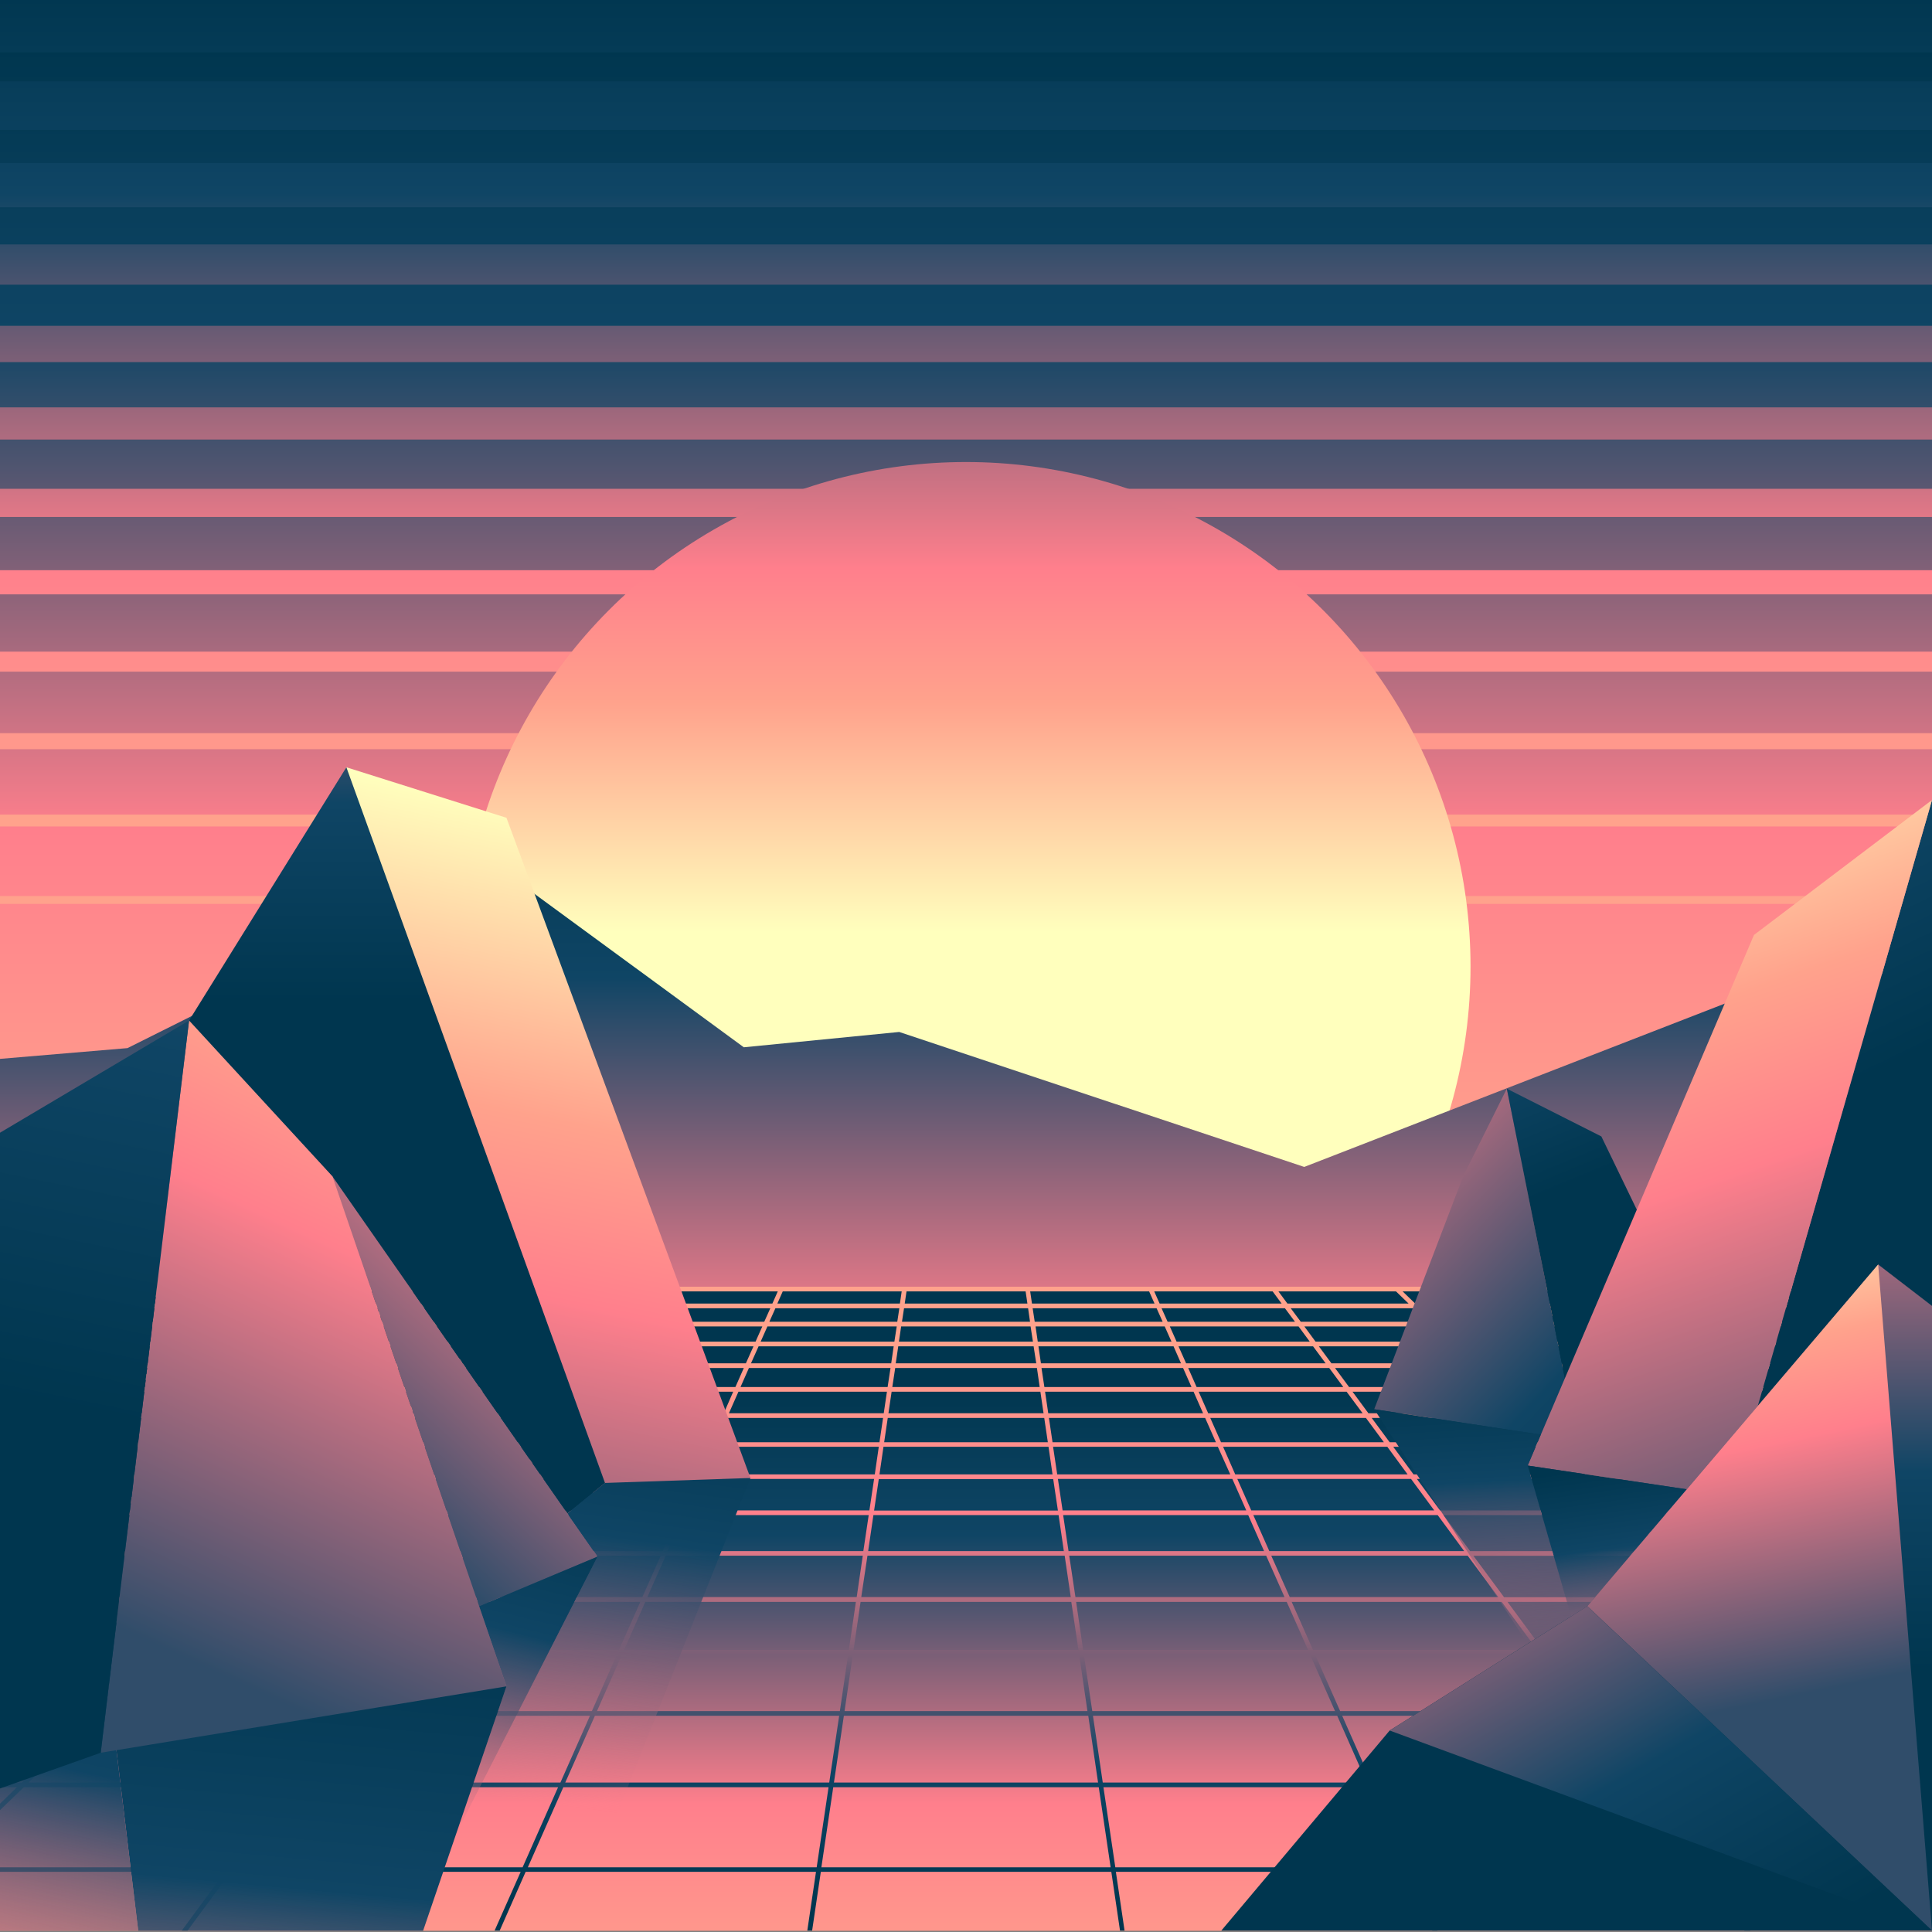 <?xml version="1.0" encoding="utf-8"?>
<!-- Generator: Adobe Illustrator 19.0.0, SVG Export Plug-In . SVG Version: 6.00 Build 0)  -->
<svg version="1.1" id="Layer_1" xmlns="http://www.w3.org/2000/svg" xmlns:xlink="http://www.w3.org/1999/xlink" x="0px" y="0px"
	 width="1400px" height="1400px" viewBox="0 0 1400 1400" enable-background="new 0 0 1400 1400" xml:space="preserve">
<rect x="0" y="0" width="1400" height="1400" fill="#808080" stroke="none"/>
<g id="XMLID_1_">
	<linearGradient id="XMLID_3_" gradientUnits="userSpaceOnUse" x1="700" y1="852.011" x2="700" y2="34.843">
		<stop  offset="0" style="stop-color:#FFA28C"/>
		<stop  offset="0.306" style="stop-color:#FF7F8C"/>
		<stop  offset="0.748" style="stop-color:#0F4565"/>
		<stop  offset="1" style="stop-color:#00364F"/>
	</linearGradient>
	<rect id="XMLID_2144_" fill="url(#XMLID_3_)" width="1400" height="1399"/>
	<g id="XMLID_40_">
		<linearGradient id="XMLID_4_" gradientUnits="userSpaceOnUse" x1="700" y1="592.011" x2="700" y2="-12.32">
			<stop  offset="0" style="stop-color:#FFA28C"/>
			<stop  offset="0.306" style="stop-color:#FF7F8C"/>
			<stop  offset="0.748" style="stop-color:#0F4565"/>
			<stop  offset="1" style="stop-color:#00364F"/>
		</linearGradient>
		<rect id="XMLID_41_" x="0" y="0" fill="url(#XMLID_4_)" width="1400" height="38"/>
		<linearGradient id="XMLID_5_" gradientUnits="userSpaceOnUse" x1="700" y1="592.011" x2="700" y2="-12.32">
			<stop  offset="0" style="stop-color:#FFA28C"/>
			<stop  offset="0.306" style="stop-color:#FF7F8C"/>
			<stop  offset="0.748" style="stop-color:#0F4565"/>
			<stop  offset="1" style="stop-color:#00364F"/>
		</linearGradient>
		<rect id="XMLID_55_" x="0" y="59" fill="url(#XMLID_5_)" width="1400" height="35.1"/>
		<linearGradient id="XMLID_6_" gradientUnits="userSpaceOnUse" x1="700" y1="592.011" x2="700" y2="-12.32">
			<stop  offset="0" style="stop-color:#FFA28C"/>
			<stop  offset="0.306" style="stop-color:#FF7F8C"/>
			<stop  offset="0.748" style="stop-color:#0F4565"/>
			<stop  offset="1" style="stop-color:#00364F"/>
		</linearGradient>
		<rect id="XMLID_294_" x="0" y="118.1" fill="url(#XMLID_6_)" width="1400" height="32.1"/>
		<linearGradient id="XMLID_7_" gradientUnits="userSpaceOnUse" x1="700" y1="592.011" x2="700" y2="-12.32">
			<stop  offset="0" style="stop-color:#FFA28C"/>
			<stop  offset="0.306" style="stop-color:#FF7F8C"/>
			<stop  offset="0.748" style="stop-color:#0F4565"/>
			<stop  offset="1" style="stop-color:#00364F"/>
		</linearGradient>
		<rect id="XMLID_806_" x="0" y="177.1" fill="url(#XMLID_7_)" width="1400" height="29.2"/>
		<linearGradient id="XMLID_8_" gradientUnits="userSpaceOnUse" x1="700" y1="592.011" x2="700" y2="-12.32">
			<stop  offset="0" style="stop-color:#FFA28C"/>
			<stop  offset="0.306" style="stop-color:#FF7F8C"/>
			<stop  offset="0.748" style="stop-color:#0F4565"/>
			<stop  offset="1" style="stop-color:#00364F"/>
		</linearGradient>
		<rect id="XMLID_807_" x="0" y="236.1" fill="url(#XMLID_8_)" width="1400" height="26.3"/>
		<linearGradient id="XMLID_9_" gradientUnits="userSpaceOnUse" x1="700" y1="592.011" x2="700" y2="-12.32">
			<stop  offset="0" style="stop-color:#FFA28C"/>
			<stop  offset="0.306" style="stop-color:#FF7F8C"/>
			<stop  offset="0.748" style="stop-color:#0F4565"/>
			<stop  offset="1" style="stop-color:#00364F"/>
		</linearGradient>
		<rect id="XMLID_811_" x="0" y="295.2" fill="url(#XMLID_9_)" width="1400" height="23.3"/>
		<linearGradient id="XMLID_10_" gradientUnits="userSpaceOnUse" x1="700" y1="592.011" x2="700" y2="-12.32">
			<stop  offset="0" style="stop-color:#FFA28C"/>
			<stop  offset="0.306" style="stop-color:#FF7F8C"/>
			<stop  offset="0.748" style="stop-color:#0F4565"/>
			<stop  offset="1" style="stop-color:#00364F"/>
		</linearGradient>
		<rect id="XMLID_812_" x="0" y="354.2" fill="url(#XMLID_10_)" width="1400" height="20.4"/>
		<linearGradient id="XMLID_11_" gradientUnits="userSpaceOnUse" x1="700" y1="592.011" x2="700" y2="-12.32">
			<stop  offset="0" style="stop-color:#FFA28C"/>
			<stop  offset="0.306" style="stop-color:#FF7F8C"/>
			<stop  offset="0.748" style="stop-color:#0F4565"/>
			<stop  offset="1" style="stop-color:#00364F"/>
		</linearGradient>
		<rect id="XMLID_813_" x="0" y="413.2" fill="url(#XMLID_11_)" width="1400" height="17.5"/>
		<linearGradient id="XMLID_12_" gradientUnits="userSpaceOnUse" x1="700" y1="592.011" x2="700" y2="-12.32">
			<stop  offset="0" style="stop-color:#FFA28C"/>
			<stop  offset="0.306" style="stop-color:#FF7F8C"/>
			<stop  offset="0.748" style="stop-color:#0F4565"/>
			<stop  offset="1" style="stop-color:#00364F"/>
		</linearGradient>
		<rect id="XMLID_814_" x="0" y="472.2" fill="url(#XMLID_12_)" width="1400" height="14.5"/>
		<linearGradient id="XMLID_13_" gradientUnits="userSpaceOnUse" x1="700" y1="592.011" x2="700" y2="-12.32">
			<stop  offset="0" style="stop-color:#FFA28C"/>
			<stop  offset="0.306" style="stop-color:#FF7F8C"/>
			<stop  offset="0.748" style="stop-color:#0F4565"/>
			<stop  offset="1" style="stop-color:#00364F"/>
		</linearGradient>
		<rect id="XMLID_815_" x="0" y="531.3" fill="url(#XMLID_13_)" width="1400" height="11.6"/>
		<linearGradient id="XMLID_14_" gradientUnits="userSpaceOnUse" x1="700" y1="592.011" x2="700" y2="-12.32">
			<stop  offset="0" style="stop-color:#FFA28C"/>
			<stop  offset="0.306" style="stop-color:#FF7F8C"/>
			<stop  offset="0.748" style="stop-color:#0F4565"/>
			<stop  offset="1" style="stop-color:#00364F"/>
		</linearGradient>
		<rect id="XMLID_816_" x="0" y="590.3" fill="url(#XMLID_14_)" width="1400" height="8.6"/>
		<linearGradient id="XMLID_15_" gradientUnits="userSpaceOnUse" x1="700" y1="592.011" x2="700" y2="-12.32">
			<stop  offset="0" style="stop-color:#FFA28C"/>
			<stop  offset="0.306" style="stop-color:#FF7F8C"/>
			<stop  offset="0.748" style="stop-color:#0F4565"/>
			<stop  offset="1" style="stop-color:#00364F"/>
		</linearGradient>
		<rect id="XMLID_817_" x="0" y="649.3" fill="url(#XMLID_15_)" width="1400" height="5.7"/>
	</g>
	<linearGradient id="XMLID_16_" gradientUnits="userSpaceOnUse" x1="700" y1="675.722" x2="700" y2="159.298">
		<stop  offset="0" style="stop-color:#FFFFBD"/>
		<stop  offset="0.323" style="stop-color:#FFA28C"/>
		<stop  offset="0.511" style="stop-color:#FF7F8C"/>
		<stop  offset="1" style="stop-color:#304D6A"/>
	</linearGradient>
	<circle id="XMLID_292_" fill="url(#XMLID_16_)" cx="700" cy="700.4" r="365.6"/>
	<linearGradient id="XMLID_17_" gradientUnits="userSpaceOnUse" x1="700" y1="1154.011" x2="700" y2="558.011">
		<stop  offset="0" style="stop-color:#FFA28C"/>
		<stop  offset="0.306" style="stop-color:#FF7F8C"/>
		<stop  offset="0.748" style="stop-color:#0F4565"/>
		<stop  offset="1" style="stop-color:#00364F"/>
	</linearGradient>
	<polygon id="XMLID_138_" fill="url(#XMLID_17_)" points="1400,711.9 1400,932.4 0,932.4 0,767.3 92.4,759.5 246.7,682.4     298.8,687.7 375,638.7 539,758.9 651.6,747.8 945.1,845.6 1321.8,699.3  "/>
	<linearGradient id="XMLID_18_" gradientUnits="userSpaceOnUse" x1="700" y1="1442.011" x2="700" y2="1001.339">
		<stop  offset="0" style="stop-color:#FFA28C"/>
		<stop  offset="0.306" style="stop-color:#FF7F8C"/>
		<stop  offset="0.748" style="stop-color:#0F4565"/>
		<stop  offset="1" style="stop-color:#00364F"/>
	</linearGradient>
	<rect id="XMLID_2791_" x="0" y="932.4" fill="url(#XMLID_18_)" width="1400" height="466.6"/>
	<g id="XMLID_291_">
		<defs>
			<rect id="XMLID_290_" width="1400" height="1399"/>
		</defs>
		<clipPath id="XMLID_19_">
			<use xlink:href="#XMLID_290_"  overflow="visible"/>
		</clipPath>
		<linearGradient id="XMLID_20_" gradientUnits="userSpaceOnUse" x1="700" y1="974.493" x2="700" y2="1382.893">
			<stop  offset="0" style="stop-color:#FFA28C"/>
			<stop  offset="0.306" style="stop-color:#FF7F8C"/>
			<stop  offset="0.748" style="stop-color:#0F4565"/>
			<stop  offset="1" style="stop-color:#00364F"/>
		</linearGradient>
		<path id="XMLID_2158_" clip-path="url(#XMLID_19_)" fill="url(#XMLID_20_)" d="M1548,932.5l-0.6,1.6v-1.7h-1695v1.7l-0.6-1.6     L-2525.4,1780l0.6,1.6v1.7h6449.7v-1.7l0.6-1.6L1548,932.5z M3500.2,1632h-285.7l-278.1-110.8h253L3500.2,1632z M770,1094.5     l-3.4-22.8H893l10.1,22.8H770z M904.5,1097.9l11.5,26.1H774.3l-3.9-26.1H904.5z M767.1,1097.9l3.8,26.1H629.1l3.8-26.1H767.1z      M630,1094.5H497l10.1-22.8h126.3L630,1094.5z M629.5,1097.9l-3.9,26.1H483.9l11.5-26.1H629.5z M625.2,1127.3l-4.4,30H469.1     l13.3-30H625.2z M628.6,1127.3h142.9l4.4,30H624.1L628.6,1127.3z M774.8,1127.3h142.7l13.3,30H779.3L774.8,1127.3z M921.2,1127.3     h142.3l22.2,30H934.6L921.2,1127.3z M919.8,1124l-11.6-26.1h133.6l19.2,26.1H919.8z M906.7,1094.5l-10.1-22.8h125.9l16.8,22.8     H906.7z M895.1,1068.4l-8.8-20h119l14.7,20H895.1z M891.5,1068.4H766.1l-3-20h119.4L891.5,1068.4z M763.2,1071.8l3.4,22.8H633.4     l3.4-22.8H763.2z M633.9,1068.4H508.6l8.8-20h119.4L633.9,1068.4z M504.9,1068.4H379.9l14.7-20h119L504.9,1068.4z M503.4,1071.8     l-10.1,22.8H360.6l16.8-22.8H503.4z M491.8,1097.9l-11.6,26.1H338.9l19.2-26.1H491.8z M478.8,1127.3l-13.3,30H314.3l22.2-30H478.8     z M464,1160.8l-15.5,34.9H286l25.8-34.9H464z M467.6,1160.8h152.6l-5.1,34.9H452.2L467.6,1160.8z M623.6,1160.8h152.7l5.2,34.9     h-163L623.6,1160.8z M779.8,1160.8h152.6l15.5,34.9H784.9L779.8,1160.8z M936,1160.8h152.2l25.8,34.9H951.5L936,1160.8z      M1092.4,1160.8H1244l36.1,34.9h-161.9L1092.4,1160.8z M1089.9,1157.4l-22.2-30h141.8l31,30H1089.9z M1065.3,1124l-19.2-26.1     h133.1l26.9,26.1H1065.3z M1043.5,1094.5l-16.8-22.8h125.3l23.5,22.8H1043.5z M1024.3,1068.4l-14.7-20H1128l20.6,20H1024.3z      M1007,1045.1l-13-17.6h112.3l18.2,17.6H1007z M1002.8,1045.1h-118l-7.8-17.6h112.8L1002.8,1045.1z M881.1,1045.1H762.7l-2.6-17.6     h113.2L881.1,1045.1z M762.7,1068.4H637.3l2.9-20h119.6L762.7,1068.4z M637.3,1045.1H518.9l7.8-17.6h113.2L637.3,1045.1z      M515.2,1045.1h-118l13-17.6H523L515.2,1045.1z M393,1045.1H275.5l18.2-17.6H406L393,1045.1z M390.5,1048.5l-14.7,20H251.4     l20.6-20H390.5z M373.3,1071.8l-16.8,22.8H224.4l23.5-22.8H373.3z M354,1097.9l-19.2,26.1H194l26.9-26.1H354z M332.3,1127.3     l-22.2,30H159.5l31.1-30H332.3z M307.6,1160.8l-25.8,34.9H119.9l36.1-34.9H307.6z M279.3,1199l-30.2,40.9h-175l42.3-40.9H279.3z      M283.5,1199H447l-18.1,40.9H253.3L283.5,1199z M450.7,1199h163.9l-6,40.9H432.6L450.7,1199z M618,1199h164l6,40.9H612L618,1199z      M785.4,1199h163.9l18.1,40.9H791.5L785.4,1199z M953,1199h163.5l30.2,40.9H971.1L953,1199z M1120.7,1199h162.9l42.3,40.9h-175     L1120.7,1199z M1288.4,1199h162.2l54.3,40.9h-174.3L1288.4,1199z M1285,1195.6l-36.1-34.9h150.9l0.2,0.2l46.1,34.7H1285z      M1245.4,1157.4l-31-30h141l39.9,30H1245.4z M1210.9,1124l-26.9-26.1h132.3l34.6,26.1H1210.9z M1180.5,1094.5l-23.5-22.8h124.6     l30.2,22.8H1180.5z M1153.5,1068.4l-20.6-20h117.7l26.5,20H1153.5z M1129.3,1045.1l-18.2-17.6h111.5l23.4,17.6H1129.3z      M1107.7,1024.1l-16.1-15.6h105.9l20.7,15.6H1107.7z M1102.8,1024.1H991.6l-11.5-15.6h106.7L1102.8,1024.1z M987.4,1024.1H875.5     l-6.9-15.6h107.2L987.4,1024.1z M871.8,1024.1H759.6l-2.3-15.6h107.6L871.8,1024.1z M759.3,1045.1H640.7l2.6-17.6h113.4     L759.3,1045.1z M640.4,1024.1H528.2l6.9-15.6h107.6L640.4,1024.1z M524.5,1024.1H412.6l11.5-15.6h107.2L524.5,1024.1z      M408.5,1024.1H297.2l16.1-15.6H420L408.5,1024.1z M292.3,1024.1H181.8l20.7-15.6h105.9L292.3,1024.1z M288.9,1027.5l-18.2,17.6     H153.9l23.4-17.6H288.9z M267.2,1048.5l-20.6,20H122.9l26.5-20H267.2z M243.1,1071.8l-23.5,22.8H88.2l30.2-22.8H243.1z      M216.1,1097.9l-26.9,26.1h-140l34.6-26.1H216.1z M185.6,1127.3l-31,30H4.7l39.9-30H185.6z M151.1,1160.8l-36.1,34.9H-46.1     L0,1160.9l0.2-0.2H151.1z M111.6,1199l-42.3,40.9H-105l54.3-40.9H111.6z M65.8,1243.3l-50,48.4h-189.6l64.3-48.4H65.8z      M70.7,1243.3h176l-35.7,48.4H20.6L70.7,1243.3z M250.9,1243.3h176.6l-21.4,48.4H215.1L250.9,1243.3z M431.1,1243.3h177l-7.2,48.4     H409.6L431.1,1243.3z M611.5,1243.3h177.1l7.1,48.4H604.3L611.5,1243.3z M792,1243.3h177l21.4,48.4H799.1L792,1243.3z      M972.6,1243.3h176.6l35.7,48.4H994L972.6,1243.3z M1153.3,1243.3h176l50,48.4h-190.3L1153.3,1243.3z M1334.2,1243.3h175.3     l64.3,48.4h-189.6L1334.2,1243.3z M1515,1243.3h174.5l78.6,48.4h-188.8L1515,1243.3z M1510.6,1239.9l-54.3-40.9h161.4l66.4,40.9     H1510.6z M1451.8,1195.6l-46.4-34.9h150.1l56.7,34.9H1451.8z M1400.9,1157.4l-0.9-0.7l-39-29.4h140.2l48.8,30H1400.9z      M1356.5,1124l-34.6-26.1h131.6l42.3,26.1H1356.5z M1317.4,1094.5l-30.2-22.8H1411l36.9,22.8H1317.4z M1282.7,1068.4l-26.5-20h117     l26.9,16.6l5.5,3.4H1282.7z M1251.7,1045.1l-23.4-17.6H1339l28.6,17.6H1251.7z M1223.8,1024.1l-20.7-15.6h105.2l25.3,15.6H1223.8z      M1198.6,1005.1l-18.4-13.8h100.1l22.5,13.8H1198.6z M1193,1005.1h-105l-14.3-13.8h100.9L1193,1005.1z M1083.2,1005.1H977.6     l-10.2-13.8h101.6L1083.2,1005.1z M973.4,1005.1H867.1l-6.1-13.8h102.2L973.4,1005.1z M863.4,1005.1H756.8l-2.1-13.8h102.6     L863.4,1005.1z M756.2,1024.1H643.8l2.3-15.6h107.8L756.2,1024.1z M643.2,1005.1H536.6l6.1-13.8h102.6L643.2,1005.1z      M532.9,1005.1H426.6l10.2-13.8H539L532.9,1005.1z M422.5,1005.1H316.8l14.3-13.8h101.6L422.5,1005.1z M311.9,1005.1H207     l18.4-13.8h100.9L311.9,1005.1z M201.4,1005.1H97.2l22.5-13.8h100.1L201.4,1005.1z M196.9,1008.5l-20.7,15.6H66.4l25.3-15.6H196.9     z M171.7,1027.5l-23.4,17.6h-116l28.6-17.6H171.7z M143.8,1048.5l-26.5,20H-5.5L0,1065l26.9-16.6H143.8z M112.8,1071.8l-30.2,22.8     H-48l36.9-22.8H112.8z M78.1,1097.9L43.5,1124H-95.8l42.3-26.1H78.1z M39,1127.3l-39,29.4l-0.9,0.7H-150l48.8-30H39z M-5.4,1160.8     l-46.4,34.9h-160.4l56.7-34.9H-5.4z M-56.2,1199l-54.3,40.9h-173.5l66.4-40.9H-56.2z M-115,1243.3l-64.3,48.4h-188.8l78.6-48.4     H-115z M-183.9,1295.1l-77.1,58h-206.9l94.2-58H-183.9z M-178.2,1295.1H12.3L0,1307l-47.6,46.1h-207.7L-178.2,1295.1z M0,1311.7     l17.2-16.6h191.3l-42.8,58H-42.8L0,1311.7z M212.6,1295.1h191.8l-25.7,58h-209L212.6,1295.1z M408.2,1295.1h192.2l-8.6,58H382.5     L408.2,1295.1z M603.8,1295.1h192.4l8.6,58H595.2L603.8,1295.1z M799.6,1295.1h192.2l25.7,58H808.2L799.6,1295.1z M995.5,1295.1     h191.8l42.8,58h-209L995.5,1295.1z M1191.6,1295.1h191.3l17.2,16.6l42.8,41.4h-208.4L1191.6,1295.1z M1400,1307l-12.3-11.9h190.6     l77.1,58h-207.7L1400,1307z M1583.9,1295.1h189.8l94.2,58H1661L1583.9,1295.1z M1780.1,1295.1H1969l111.4,58h-206.1L1780.1,1295.1     z M1774.6,1291.7l-78.6-48.4h173.6l92.9,48.4H1774.6z M1690.5,1239.9l-66.4-40.9h160.6l78.5,40.9H1690.5z M1618.6,1195.6     l-56.7-34.9h149.3l67,34.9H1618.6z M1556.5,1157.4l-48.8-30h139.4l57.7,30H1556.5z M1502.2,1124l-42.3-26.1h130.7l50,26.1H1502.2z      M1454.4,1094.5l-36.9-22.8h123l43.7,22.8H1454.4z M1412,1068.4l-12-7.4l-20.5-12.6h116.1l38.3,20H1412z M1374.1,1045.1     l-28.6-17.6h109.9l33.8,17.6H1374.1z M1340,1024.1l-25.3-15.6H1419l29.9,15.6H1340z M1309.2,1005.1l-22.5-13.8h99.2l14,7.3     l12.5,6.5H1309.2z M1281.3,987.9l-20-12.3h94.6l23.7,12.3H1281.3z M1274.8,987.9h-99.1l-16.4-12.3h95.4L1274.8,987.9z      M1170.1,987.9h-99.9l-12.7-12.3h96.2L1170.1,987.9z M1065.4,987.9H964.8l-9.1-12.3h96.9L1065.4,987.9z M960.6,987.9H859.5     l-5.5-12.3h97.5L960.6,987.9z M855.8,987.9H754.3l-1.8-12.3h97.9L855.8,987.9z M753.4,1005.1H646.6l2.1-13.8h102.7L753.4,1005.1z      M645.8,987.9H544.2l5.5-12.3h97.9L645.8,987.9z M540.5,987.9H439.4l9.1-12.3H546L540.5,987.9z M435.2,987.9H334.6l12.7-12.3h96.9     L435.2,987.9z M329.7,987.9h-99.9l16.4-12.3h96.2L329.7,987.9z M224.3,987.9h-99.1l20-12.3h95.4L224.3,987.9z M118.7,987.9H20.5     l23.7-12.3h94.6L118.7,987.9z M113.3,991.3l-22.5,13.8H-12.5L0,998.6l14-7.3H113.3z M85.3,1008.5L60,1024.1H-48.9l29.9-15.6H85.3z      M54.5,1027.5l-28.6,17.6H-89.2l33.8-17.6H54.5z M20.5,1048.5L0,1061l-12,7.4h-122l38.3-20H20.5z M-17.4,1071.8l-36.9,22.8h-129.7     l43.7-22.8H-17.4z M-59.9,1097.9l-42.3,26.1h-138.4l50-26.1H-59.9z M-107.7,1127.3l-48.8,30h-148.3l57.7-30H-107.7z      M-161.9,1160.8l-56.7,34.9h-159.6l67-34.9H-161.9z M-224.1,1199l-66.4,40.9h-172.6l78.5-40.9H-224.1z M-296,1243.3l-78.6,48.4     h-187.9l92.9-48.4H-296z M-380.1,1295.1l-94.2,58h-206.1l111.4-58H-380.1z M-479.8,1356.4l-114.6,70.6h-227.9l135.5-70.6H-479.8z      M-473.3,1356.4h207.9l-93.8,70.6H-588L-473.3,1356.4z M-259.8,1356.4h208.7l-73,70.6h-229.5L-259.8,1356.4z M-46.3,1356.4h209.4     l-31.4,42.6l-20.7,28h-230.2L-46.3,1356.4z M135.9,1399l31.4-42.6h210l-18.9,42.6l-12.4,28H115.2L135.9,1399z M362.1,1399     l18.8-42.6h210.4l-6.3,42.6l-4.1,28H349.7L362.1,1399z M588.5,1399l6.3-42.6h210.5l6.3,42.6l4.1,28H584.3L588.5,1399z M814.9,1399     l-6.3-42.6H1019l18.9,42.6l12.4,28H819.1L814.9,1399z M1041.6,1399l-18.9-42.6h210l31.4,42.6l20.7,28H1054L1041.6,1399z      M1268.3,1399l-31.4-42.6h209.4l72.9,70.6H1289L1268.3,1399z M1451.1,1356.4h208.7l93.8,70.6h-229.5L1451.1,1356.4z      M1665.4,1356.4h207.9L1988,1427h-228.7L1665.4,1356.4z M1879.8,1356.4h207.1l135.5,70.6h-227.9L1879.8,1356.4z M2094.1,1356.4     h206.2l156.3,70.6h-227L2094.1,1356.4z M2087.6,1353.1l-111.4-58h188l128.5,58H2087.6z M1969.8,1291.7l-92.9-48.4h172.7     l107.2,48.4H1969.8z M1870.4,1239.9L1792,1199h159.7l90.6,40.9H1870.4z M1785.5,1195.6l-67-34.9h148.4l77.3,34.9H1785.5z      M1712,1157.4l-57.7-30h138.5l66.5,30H1712z M1647.9,1124l-50-26.1h129.8l57.7,26.1H1647.9z M1591.4,1094.5l-43.7-22.8h122.1     l50.4,22.8H1591.4z M1541.3,1068.4l-38.3-20h115.2l44.2,20H1541.3z M1496.5,1045.1l-33.8-17.6h109l39,17.6H1496.5z M1456.2,1024.1     l-29.9-15.6h103.4l34.5,15.6H1456.2z M1419.8,1005.1l-19.8-10.3l-6.7-3.5h98.4l30.7,13.8H1419.8z M1386.8,987.9l-23.7-12.3h93.7     l27.3,12.3H1386.8z M1356.7,972.2l-21.1-11h89.5l24.4,11H1356.7z M1349.4,972.2h-93.6l-17.9-11h90.3L1349.4,972.2z M1249.3,972.2     h-94.5l-14.6-11h91.2L1249.3,972.2z M1149.3,972.2H1054l-11.4-11h92L1149.3,972.2z M1049.2,972.2h-95.9l-8.1-11h92.7L1049.2,972.2     z M949.1,972.2h-96.5l-4.9-11h93.3L949.1,972.2z M848.9,972.2h-96.9l-1.6-11H844L848.9,972.2z M750.9,987.9H649.1l1.8-12.3H749     L750.9,987.9z M648.1,972.2h-96.9l4.9-11h93.7L648.1,972.2z M547.5,972.2h-96.5l8.1-11h93.3L547.5,972.2z M446.8,972.2h-95.9     l11.4-11h92.7L446.8,972.2z M346,972.2h-95.2l14.6-11h92L346,972.2z M245.1,972.2h-94.5l17.9-11h91.2L245.1,972.2z M144.2,972.2     H50.6l21.1-11h90.3L144.2,972.2z M43.4,972.2h-92.7l24.4-11h89.5L43.4,972.2z M36.9,975.6l-23.7,12.3h-97.4l27.3-12.3H36.9z      M6.7,991.3L0,994.8l-19.8,10.3h-102.4l30.7-13.8H6.7z M-26.3,1008.5l-29.9,15.6h-108l34.5-15.6H-26.3z M-62.7,1027.5l-33.8,17.6     h-114.2l39-17.6H-62.7z M-102.9,1048.5l-38.3,20h-121.1l44.2-20H-102.9z M-147.7,1071.8l-43.7,22.8h-128.8l50.4-22.8H-147.7z      M-197.9,1097.9l-50,26.1h-137.5l57.7-26.1H-197.9z M-254.4,1127.3l-57.7,30h-147.4l66.5-30H-254.4z M-318.5,1160.8l-67,34.9     h-158.7l77.3-34.9H-318.5z M-391.9,1199l-78.5,40.9h-171.8l90.6-40.9H-391.9z M-476.9,1243.3l-92.9,48.4h-187l107.2-48.4H-476.9z      M-576.3,1295.1l-111.4,58h-205.2l128.5-58H-576.3z M-694.1,1356.4l-135.5,70.6h-227l156.3-70.6H-694.1z M-836,1430.4l-167.8,87.4     h-253.8l193.7-87.4H-836z M-828.8,1430.4h228.9l-142,87.4h-254.7L-828.8,1430.4z M-593.4,1430.4h229.7l-116.2,87.4h-255.6     L-593.4,1430.4z M-358.1,1430.4h230.5l-90.4,87.4h-256.3L-358.1,1430.4z M-122.7,1430.4h231.2L44,1517.8h-257.1L-122.7,1430.4z      M112.7,1430.4h231.8l-38.7,87.4H48.2L112.7,1430.4z M348.2,1430.4h232.2l-12.9,87.4h-258L348.2,1430.4z M583.8,1430.4h232.3     l12.9,87.4H570.9L583.8,1430.4z M819.6,1430.4h232.2l38.7,87.4h-258L819.6,1430.4z M1055.5,1430.4h231.8l64.5,87.4h-257.6     L1055.5,1430.4z M1291.5,1430.4h231.2l90.4,87.4H1356L1291.5,1430.4z M1527.6,1430.4h230.5l116.2,87.4h-256.3L1527.6,1430.4z      M1763.7,1430.4h229.7l142,87.4h-255.6L1763.7,1430.4z M1999.9,1430.4h228.9l167.8,87.4h-254.7L1999.9,1430.4z M2236,1430.4h228     l193.7,87.4h-253.8L2236,1430.4z M2472.3,1430.4h227.1l219.5,87.4h-252.9L2472.3,1430.4z M2464.8,1427l-156.3-70.6h205.3     l177.1,70.6H2464.8z M2301,1353.1l-128.5-58h187.1l145.6,58H2301z M2165,1291.7l-107.2-48.4h171.9l121.5,48.4H2165z      M2050.4,1239.9l-90.5-40.9h158.8l102.6,40.9H2050.4z M1952.4,1195.6l-77.3-34.9h147.5l87.6,34.9H1952.4z M1867.6,1157.4l-66.5-30     h137.6l75.4,30H1867.6z M1793.6,1124l-57.7-26.1h128.9l65.4,26.1H1793.6z M1728.4,1094.5l-50.4-22.8h121.2l57.1,22.8H1728.4z      M1670.6,1068.4l-44.2-20h114.3l50.1,20H1670.6z M1618.9,1045.1l-39-17.6H1688l44.2,17.6H1618.9z M1572.5,1024.1l-34.5-15.6h102.5     l39.1,15.6H1572.5z M1530.5,1005.1l-30.7-13.8h97.4l34.7,13.8H1530.5z M1492.3,987.9l-27.3-12.3h92.8l31,12.3H1492.3z      M1457.6,972.2l-24.4-11h88.6l27.6,11H1457.6z M1425.7,957.8l-21.8-9.8h84.6l24.7,9.8H1425.7z M1417.5,957.8H1329l-18.9-9.8h85.6     l4.3,1.9L1417.5,957.8z M1321.8,957.8h-89.4l-16-9.8h86.5L1321.8,957.8z M1226,957.8h-90.2l-13.1-9.8h87.3L1226,957.8z      M1130.2,957.8h-91L1029,948h88.1L1130.2,957.8z M1034.3,957.8h-91.7l-7.3-9.8h88.8L1034.3,957.8z M938.4,957.8h-92.3l-4.4-9.8     h89.4L938.4,957.8z M842.5,957.8h-92.7l-1.5-9.8h89.8L842.5,957.8z M748.5,972.2h-97.1l1.6-11h93.8L748.5,972.2z M650.2,957.8     h-92.7l4.4-9.8h89.8L650.2,957.8z M553.8,957.8h-92.3l7.3-9.8h89.4L553.8,957.8z M457.4,957.8h-91.7l10.2-9.8h88.8L457.4,957.8z      M360.8,957.8h-91l13.1-9.8H371L360.8,957.8z M264.2,957.8H174l16-9.8h87.3L264.2,957.8z M167.6,957.8H78.3l18.9-9.8h86.5     L167.6,957.8z M71,957.8h-88.5L0,949.9l4.3-1.9h85.6L71,957.8z M-25.7,957.8h-87.6l24.7-9.8h84.7L-25.7,957.8z M-33.2,961.2     l-24.4,11h-91.8l27.6-11H-33.2z M-65,975.6l-27.3,12.3h-96.4l30.9-12.3H-65z M-99.8,991.3l-30.7,13.8H-232l34.7-13.8H-99.8z      M-137.9,1008.5l-34.5,15.6h-107.1l39.1-15.6H-137.9z M-179.9,1027.5l-39,17.6h-113.3l44.2-17.6H-179.9z M-226.4,1048.5l-44.2,20     h-120.2l50.1-20H-226.4z M-278,1071.8l-50.4,22.8h-127.9l57.1-22.8H-278z M-335.9,1097.9l-57.7,26.1h-136.6l65.4-26.1H-335.9z      M-401.1,1127.3l-66.5,30h-146.5l75.4-30H-401.1z M-475.1,1160.8l-77.3,34.9h-157.8l87.6-34.9H-475.1z M-559.8,1199l-90.5,40.9     h-170.9l102.6-40.9H-559.8z M-657.8,1243.3l-107.2,48.4h-186.1l121.5-48.4H-657.8z M-772.5,1295.1l-128.5,58h-204.3l145.6-58     H-772.5z M-908.5,1356.4l-156.3,70.6h-226.1l177.2-70.6H-908.5z M-1072.3,1430.4l-193.6,87.4h-252.9l219.5-87.4H-1072.3z      M-1273.4,1521.2l-245.4,110.8h-286.6l278.1-110.8H-1273.4z M-1265.2,1521.2h254.8L-1223,1632h-287.5L-1265.2,1521.2z      M-1003.1,1521.2h255.7l-180,110.8h-288.4L-1003.1,1521.2z M-740.9,1521.2h256.5L-631.6,1632h-289.3L-740.9,1521.2z      M-478.8,1521.2h257.3L-335.9,1632H-626L-478.8,1521.2z M-216.6,1521.2H41.5L-40.3,1632h-290.8L-216.6,1521.2z M45.7,1521.2h258.6     L255.2,1632H-36.1L45.7,1521.2z M308,1521.2h259L550.6,1632H258.9L308,1521.2z M570.4,1521.2h259.2l16.4,110.8H554.1L570.4,1521.2     z M833,1521.2h259l49.1,110.8H849.4L833,1521.2z M1095.7,1521.2h258.6l81.8,110.8h-291.3L1095.7,1521.2z M1358.5,1521.2h258     l114.5,110.8h-290.8L1358.5,1521.2z M1621.4,1521.2h257.3L2026,1632h-290.1L1621.4,1521.2z M1884.4,1521.2h256.5l180,110.8h-289.3     L1884.4,1521.2z M2147.4,1521.2h255.7l212.7,110.8h-288.4L2147.4,1521.2z M2410.4,1521.2h254.8l245.4,110.8H2623L2410.4,1521.2z      M2673.4,1521.2h253.9l278.1,110.8h-286.6L2673.4,1521.2z M3179.9,1517.8h-252l-219.5-87.4h226.2L3179.9,1517.8z M2925.2,1427     H2700l-177.2-70.6h204.3L2925.2,1427z M2717.7,1353.1h-203.3l-145.6-58H2555L2717.7,1353.1z M2545.5,1291.7h-185.2l-121.5-48.4     h170.9L2545.5,1291.7z M2400.3,1239.9h-169.9l-102.6-40.9h157.9L2400.3,1239.9z M2276.1,1195.6h-156.9l-87.6-34.9h146.6     L2276.1,1195.6z M2168.8,1157.4h-145.6l-75.4-30h136.7L2168.8,1157.4z M2075,1124h-135.7l-65.4-26.1h128L2075,1124z      M1992.5,1094.5h-127l-57.1-22.8h120.3L1992.5,1094.5z M1919.2,1068.4h-119.3l-50.1-20h113.4L1919.2,1068.4z M1853.7,1045.1     h-112.4l-44.2-17.6h107.2L1853.7,1045.1z M1794.9,1024.1h-106.2l-39.1-15.6h101.6L1794.9,1024.1z M1741.7,1005.1h-100.6     l-34.8-13.8h96.5L1741.7,1005.1z M1693.4,987.9h-95.5l-30.9-12.3h91.9L1693.4,987.9z M1649.4,972.2h-90.9l-27.6-11h87.6     L1649.4,972.2z M1609,957.8h-86.6l-24.7-9.8h83.7L1609,957.8z M1547.2,935.8l24.8,8.8h-82.7l-22.1-8.8H1547.2z M1457.9,935.8     l22.1,8.8h-83.7l-19.5-8.8H1457.9z M1368.7,935.8l19.5,8.8h-84.6l-16.9-8.8H1368.7z M1279.4,935.8l16.9,8.8h-85.4l-14.3-8.8     H1279.4z M1190.2,935.8l14.3,8.8h-86.3l-11.7-8.8H1190.2z M1100.9,935.8l11.7,8.8h-87.1l-9.1-8.8H1100.9z M1011.6,935.8l9.1,8.8     h-87.8l-6.5-8.8H1011.6z M922.2,935.8l6.5,8.8h-88.4l-3.9-8.8H922.2z M832.7,935.8l3.9,8.8h-88.8l-1.3-8.8H832.7z M656.9,935.8     h86.3l1.3,8.8h-88.9L656.9,935.8z M655.1,948H745l1.4,9.8h-92.8L655.1,948z M653.4,935.8l-1.3,8.8h-88.8l3.9-8.8H653.4z      M563.6,935.8l-3.9,8.8h-88.4l6.5-8.8H563.6z M473.6,935.8l-6.5,8.8h-87.8l9.1-8.8H473.6z M383.6,935.8l-9.1,8.8h-87.1l11.7-8.8     H383.6z M293.5,935.8l-11.7,8.8h-86.3l14.3-8.8H293.5z M203.4,935.8l-14.3,8.8h-85.4l16.9-8.8H203.4z M113.3,935.8l-16.9,8.8H11.8     l19.5-8.8H113.3z M23.1,935.8l-19.5,8.8h-83.7l22.2-8.8H23.1z M-147.2,935.8h80.1l-22.1,8.8h-82.7L-147.2,935.8z M-181.4,948h83.7     l-24.7,9.8H-209L-181.4,948z M-218.5,961.2h87.6l-27.6,11h-90.9L-218.5,961.2z M-258.8,975.6h91.9l-30.9,12.3h-95.5L-258.8,975.6z      M-302.9,991.3h96.5l-34.8,13.8h-100.6L-302.9,991.3z M-351.2,1008.5h101.6l-39.1,15.6h-106.2L-351.2,1008.5z M-404.4,1027.5     h107.2l-44.2,17.6h-112.4L-404.4,1027.5z M-463.2,1048.5h113.4l-50.1,20h-119.3L-463.2,1048.5z M-528.6,1071.8h120.3l-57.1,22.8     h-127L-528.6,1071.8z M-601.9,1097.9h128l-65.4,26.1H-675L-601.9,1097.9z M-684.5,1127.3h136.7l-75.4,30h-145.6L-684.5,1127.3z      M-778.2,1160.8h146.6l-87.6,34.9h-156.9L-778.2,1160.8z M-885.6,1199h157.9l-102.6,40.9h-169.9L-885.6,1199z M-1009.7,1243.3     h170.9l-121.5,48.4h-185.2L-1009.7,1243.3z M-1155,1295.1h186.2l-145.6,58h-203.3L-1155,1295.1z M-1327.2,1356.4h204.3L-1300,1427     h-225.2L-1327.2,1356.4z M-1534.6,1430.4h226.2l-219.5,87.4h-252L-1534.6,1430.4z M-1789.4,1521.2h253l-278.1,110.8h-285.7     L-1789.4,1521.2z M-2515.1,1779.9l405.4-144.5h286.7l-362.8,144.5H-2515.1z M-2176.6,1779.9l362.8-144.5h287.6l-320.1,144.5     H-2176.6z M-1838.1,1779.9l320.1-144.5h288.5l-277.4,144.5H-1838.1z M-1499.6,1779.9l277.4-144.5h289.4l-234.7,144.5H-1499.6z      M-1161.1,1779.9l234.7-144.5h290.3l-192.1,144.5H-1161.1z M-822.5,1779.9l192-144.5h291.1l-149.4,144.5H-822.5z M-483.9,1779.9     l149.4-144.5h291.8l-106.7,144.5H-483.9z M-145.3,1779.9l106.7-144.5h292.4l-64,144.5H-145.3z M193.4,1779.9l64-144.5h292.7     l-21.3,144.5H193.4z M532.2,1779.9l21.3-144.5h292.9l21.3,144.5H532.2z M871.2,1779.9l-21.3-144.5h292.7l64,144.5H871.2z      M1210.3,1779.9l-64-144.5h292.4l106.7,144.5H1210.3z M1549.5,1779.9l-106.7-144.5h291.8l149.4,144.5H1549.5z M1888.8,1779.9     l-149.4-144.5h291.1l192,144.5H1888.8z M2228.1,1779.9l-192.1-144.5h290.3l234.7,144.5H2228.1z M2567.5,1779.9l-234.7-144.5h289.4     l277.4,144.5H2567.5z M2906.9,1779.9l-277.4-144.5H2918l320.1,144.5H2906.9z M3246.3,1779.9l-320.1-144.5h287.6l362.8,144.5     H3246.3z M3585.7,1779.9L3223,1635.4h286.7l405.4,144.5H3585.7z"/>
	</g>
	<linearGradient id="XMLID_21_" gradientUnits="userSpaceOnUse" x1="578.126" y1="723.56" x2="258.126" y2="1077.56">
		<stop  offset="0" style="stop-color:#FFFFBD"/>
		<stop  offset="0.323" style="stop-color:#FFA28C"/>
		<stop  offset="0.511" style="stop-color:#FF7F8C"/>
		<stop  offset="1" style="stop-color:#304D6A"/>
	</linearGradient>
	<polygon id="XMLID_1473_" fill="url(#XMLID_21_)" points="241,852.6 433,1128 347.2,1163.9  "/>
	<g id="XMLID_31_">
		<linearGradient id="XMLID_22_" gradientUnits="userSpaceOnUse" x1="424.493" y1="593.865" x2="288.493" y2="1255.865">
			<stop  offset="0" style="stop-color:#FFFFBD"/>
			<stop  offset="0.323" style="stop-color:#FFA28C"/>
			<stop  offset="0.511" style="stop-color:#FF7F8C"/>
			<stop  offset="1" style="stop-color:#304D6A"/>
		</linearGradient>
		<polygon id="XMLID_1474_" fill="url(#XMLID_22_)" points="179.7,727.4 251,556 367,592.6 543.8,1071 403.8,1084.1 241,806.7   "/>
		<linearGradient id="XMLID_23_" gradientUnits="userSpaceOnUse" x1="287.701" y1="352.011" x2="287.701" y2="726.011">
			<stop  offset="0" style="stop-color:#FF7F8C"/>
			<stop  offset="0.614" style="stop-color:#0F4565"/>
			<stop  offset="1" style="stop-color:#00364F"/>
		</linearGradient>
		<polygon id="XMLID_1476_" fill="url(#XMLID_23_)" points="251,556 438.4,1074.6 411.2,1096.7 241,852.6 137,739.5   "/>
	</g>
	<linearGradient id="XMLID_24_" gradientUnits="userSpaceOnUse" x1="935.149" y1="801.677" x2="1261.149" y2="1111.677">
		<stop  offset="0" style="stop-color:#FF7F8C"/>
		<stop  offset="0.614" style="stop-color:#0F4565"/>
		<stop  offset="1" style="stop-color:#00364F"/>
	</linearGradient>
	<polygon id="XMLID_128_" fill="url(#XMLID_24_)" points="1142.9,1043.6 995.8,1021.2 1060.3,852.3 1091.9,788.9  "/>
	<linearGradient id="XMLID_25_" gradientUnits="userSpaceOnUse" x1="1026.612" y1="623.221" x2="1125.622" y2="863.245">
		<stop  offset="0" style="stop-color:#FF7F8C"/>
		<stop  offset="0.614" style="stop-color:#0F4565"/>
		<stop  offset="1" style="stop-color:#00364F"/>
	</linearGradient>
	<polygon id="XMLID_127_" fill="url(#XMLID_25_)" points="1091.9,788.9 1160.4,823.5 1201,907.4 1142.9,1043.6  "/>
	<linearGradient id="XMLID_26_" gradientUnits="userSpaceOnUse" x1="1117.323" y1="398.587" x2="1312.342" y2="800.628">
		<stop  offset="0" style="stop-color:#FF7F8C"/>
		<stop  offset="0.614" style="stop-color:#0F4565"/>
		<stop  offset="1" style="stop-color:#00364F"/>
	</linearGradient>
	<polygon id="XMLID_1477_" fill="url(#XMLID_26_)" points="1400,1140.7 1255,1084.1 1400,579.7  "/>
	<linearGradient id="XMLID_27_" gradientUnits="userSpaceOnUse" x1="1155.467" y1="536.08" x2="1365.467" y2="1146.08">
		<stop  offset="0" style="stop-color:#FFFFBD"/>
		<stop  offset="0.323" style="stop-color:#FFA28C"/>
		<stop  offset="0.511" style="stop-color:#FF7F8C"/>
		<stop  offset="1" style="stop-color:#304D6A"/>
	</linearGradient>
	<polygon id="XMLID_1475_" fill="url(#XMLID_27_)" points="1255,1084.1 1107,1062 1271,677.5 1400,579.7  "/>
	<linearGradient id="XMLID_28_" gradientUnits="userSpaceOnUse" x1="1142.5" y1="639.944" x2="1142.5" y2="1210.653">
		<stop  offset="0" style="stop-color:#FFA28C"/>
		<stop  offset="0.306" style="stop-color:#FF7F8C"/>
		<stop  offset="0.748" style="stop-color:#0F4565"/>
		<stop  offset="1" style="stop-color:#00364F"/>
	</linearGradient>
	<polygon id="XMLID_126_" fill="url(#XMLID_28_)" points="1400,946.3 1361,916.3 1150.2,1163.9 1007,1254 885,1399 1400,1399  "/>
	<linearGradient id="XMLID_29_" gradientUnits="userSpaceOnUse" x1="337.781" y1="1361.201" x2="407.781" y2="1073.201">
		<stop  offset="1.612903e-002" style="stop-color:#FF7F8C;stop-opacity:0"/>
		<stop  offset="0.614" style="stop-color:#0F4565"/>
		<stop  offset="1" style="stop-color:#00364F"/>
	</linearGradient>
	<polygon id="XMLID_35_" fill="url(#XMLID_29_)" points="433,1128 330.8,1328.1 367,1222 347.2,1163.9  "/>
	<linearGradient id="XMLID_43_" gradientUnits="userSpaceOnUse" x1="414.066" y1="1314.917" x2="460.066" y2="985.917">
		<stop  offset="1.612903e-002" style="stop-color:#FF7F8C;stop-opacity:0"/>
		<stop  offset="0.614" style="stop-color:#0F4565"/>
		<stop  offset="1" style="stop-color:#00364F"/>
	</linearGradient>
	<polygon id="XMLID_37_" fill="url(#XMLID_43_)" points="543.8,1071 414,1398 306.6,1399 330.8,1328.1 433,1128 411.2,1096.7     438.4,1074.6  "/>
	<linearGradient id="XMLID_46_" gradientUnits="userSpaceOnUse" x1="1184.533" y1="1214.477" x2="1163.533" y2="1062.477">
		<stop  offset="1.612903e-002" style="stop-color:#FF7F8C;stop-opacity:0"/>
		<stop  offset="0.614" style="stop-color:#0F4565"/>
		<stop  offset="1" style="stop-color:#00364F"/>
	</linearGradient>
	<polygon id="XMLID_36_" fill="url(#XMLID_46_)" points="1107,1062 1138.5,1171.3 1150.2,1163.9 1222.3,1079.2  "/>
	<linearGradient id="XMLID_47_" gradientUnits="userSpaceOnUse" x1="1072.158" y1="1192.896" x2="1062.158" y2="998.896">
		<stop  offset="1.612903e-002" style="stop-color:#FF7F8C;stop-opacity:0"/>
		<stop  offset="0.614" style="stop-color:#0F4565"/>
		<stop  offset="1" style="stop-color:#00364F"/>
	</linearGradient>
	<polygon id="XMLID_39_" fill="url(#XMLID_47_)" points="995.8,1021.2 1107,1191.1 1138.5,1171.3 1107,1062 1116.5,1039.6  "/>
	<linearGradient id="XMLID_48_" gradientUnits="userSpaceOnUse" x1="1219.061" y1="864.163" x2="1295.061" y2="1230.163">
		<stop  offset="0" style="stop-color:#FFFFBD"/>
		<stop  offset="0.323" style="stop-color:#FFA28C"/>
		<stop  offset="0.511" style="stop-color:#FF7F8C"/>
		<stop  offset="1" style="stop-color:#304D6A"/>
	</linearGradient>
	<polygon id="XMLID_42_" fill="url(#XMLID_48_)" points="1150.2,1163.9 1400,1399 1361,916.3  "/>
	<linearGradient id="XMLID_49_" gradientUnits="userSpaceOnUse" x1="936.785" y1="860.169" x2="1262.785" y2="1430.169">
		<stop  offset="0" style="stop-color:#FFA28C"/>
		<stop  offset="0.306" style="stop-color:#FF7F8C"/>
		<stop  offset="0.748" style="stop-color:#0F4565"/>
		<stop  offset="1" style="stop-color:#00364F"/>
	</linearGradient>
	<polygon id="XMLID_44_" fill="url(#XMLID_49_)" points="1150.2,1163.9 1400,1399 1007,1254  "/>
	<g id="XMLID_45_">
		<defs>
			<rect id="XMLID_38_" x="0" y="721.9" width="479" height="677.2"/>
		</defs>
		<clipPath id="XMLID_50_">
			<use xlink:href="#XMLID_38_"  overflow="visible"/>
		</clipPath>
		<g id="XMLID_30_" clip-path="url(#XMLID_50_)">
			<g id="XMLID_32_">
				<linearGradient id="XMLID_51_" gradientUnits="userSpaceOnUse" x1="173.907" y1="1705.003" x2="223.907" y2="1155.003">
					<stop  offset="1.612903e-002" style="stop-color:#FF7F8C;stop-opacity:0"/>
					<stop  offset="0.614" style="stop-color:#0F4565"/>
					<stop  offset="1" style="stop-color:#00364F"/>
				</linearGradient>
				<polygon id="XMLID_34_" fill="url(#XMLID_51_)" points="367,1222 241,1591.4 137,1704.6 73,1173.9     "/>
				<linearGradient id="XMLID_52_" gradientUnits="userSpaceOnUse" x1="39.648" y1="1567.406" x2="131.648" y2="1117.406">
					<stop  offset="1.612903e-002" style="stop-color:#FF7F8C;stop-opacity:0"/>
					<stop  offset="0.614" style="stop-color:#0F4565"/>
					<stop  offset="1" style="stop-color:#00364F"/>
				</linearGradient>
				<polygon id="XMLID_33_" fill="url(#XMLID_52_)" points="137,1704.6 0,1623.3 0,1148 73,1173.9     "/>
			</g>
			<linearGradient id="XMLID_53_" gradientUnits="userSpaceOnUse" x1="419.171" y1="619.356" x2="147.171" y2="1207.355">
				<stop  offset="0" style="stop-color:#FFFFBD"/>
				<stop  offset="0.323" style="stop-color:#FFA28C"/>
				<stop  offset="0.511" style="stop-color:#FF7F8C"/>
				<stop  offset="1" style="stop-color:#304D6A"/>
			</linearGradient>
			<polygon id="XMLID_130_" fill="url(#XMLID_53_)" points="367,1222 241,852.6 137,739.5 73,1270.1    "/>
			<linearGradient id="XMLID_54_" gradientUnits="userSpaceOnUse" x1="187.546" y1="306.745" x2="41.546" y2="1020.745">
				<stop  offset="0" style="stop-color:#FF7F8C"/>
				<stop  offset="0.614" style="stop-color:#0F4565"/>
				<stop  offset="1" style="stop-color:#00364F"/>
			</linearGradient>
			<polygon id="XMLID_129_" fill="url(#XMLID_54_)" points="137,739.5 0,820.8 0,1296 73,1270.1    "/>
		</g>
	</g>
</g>
</svg>
